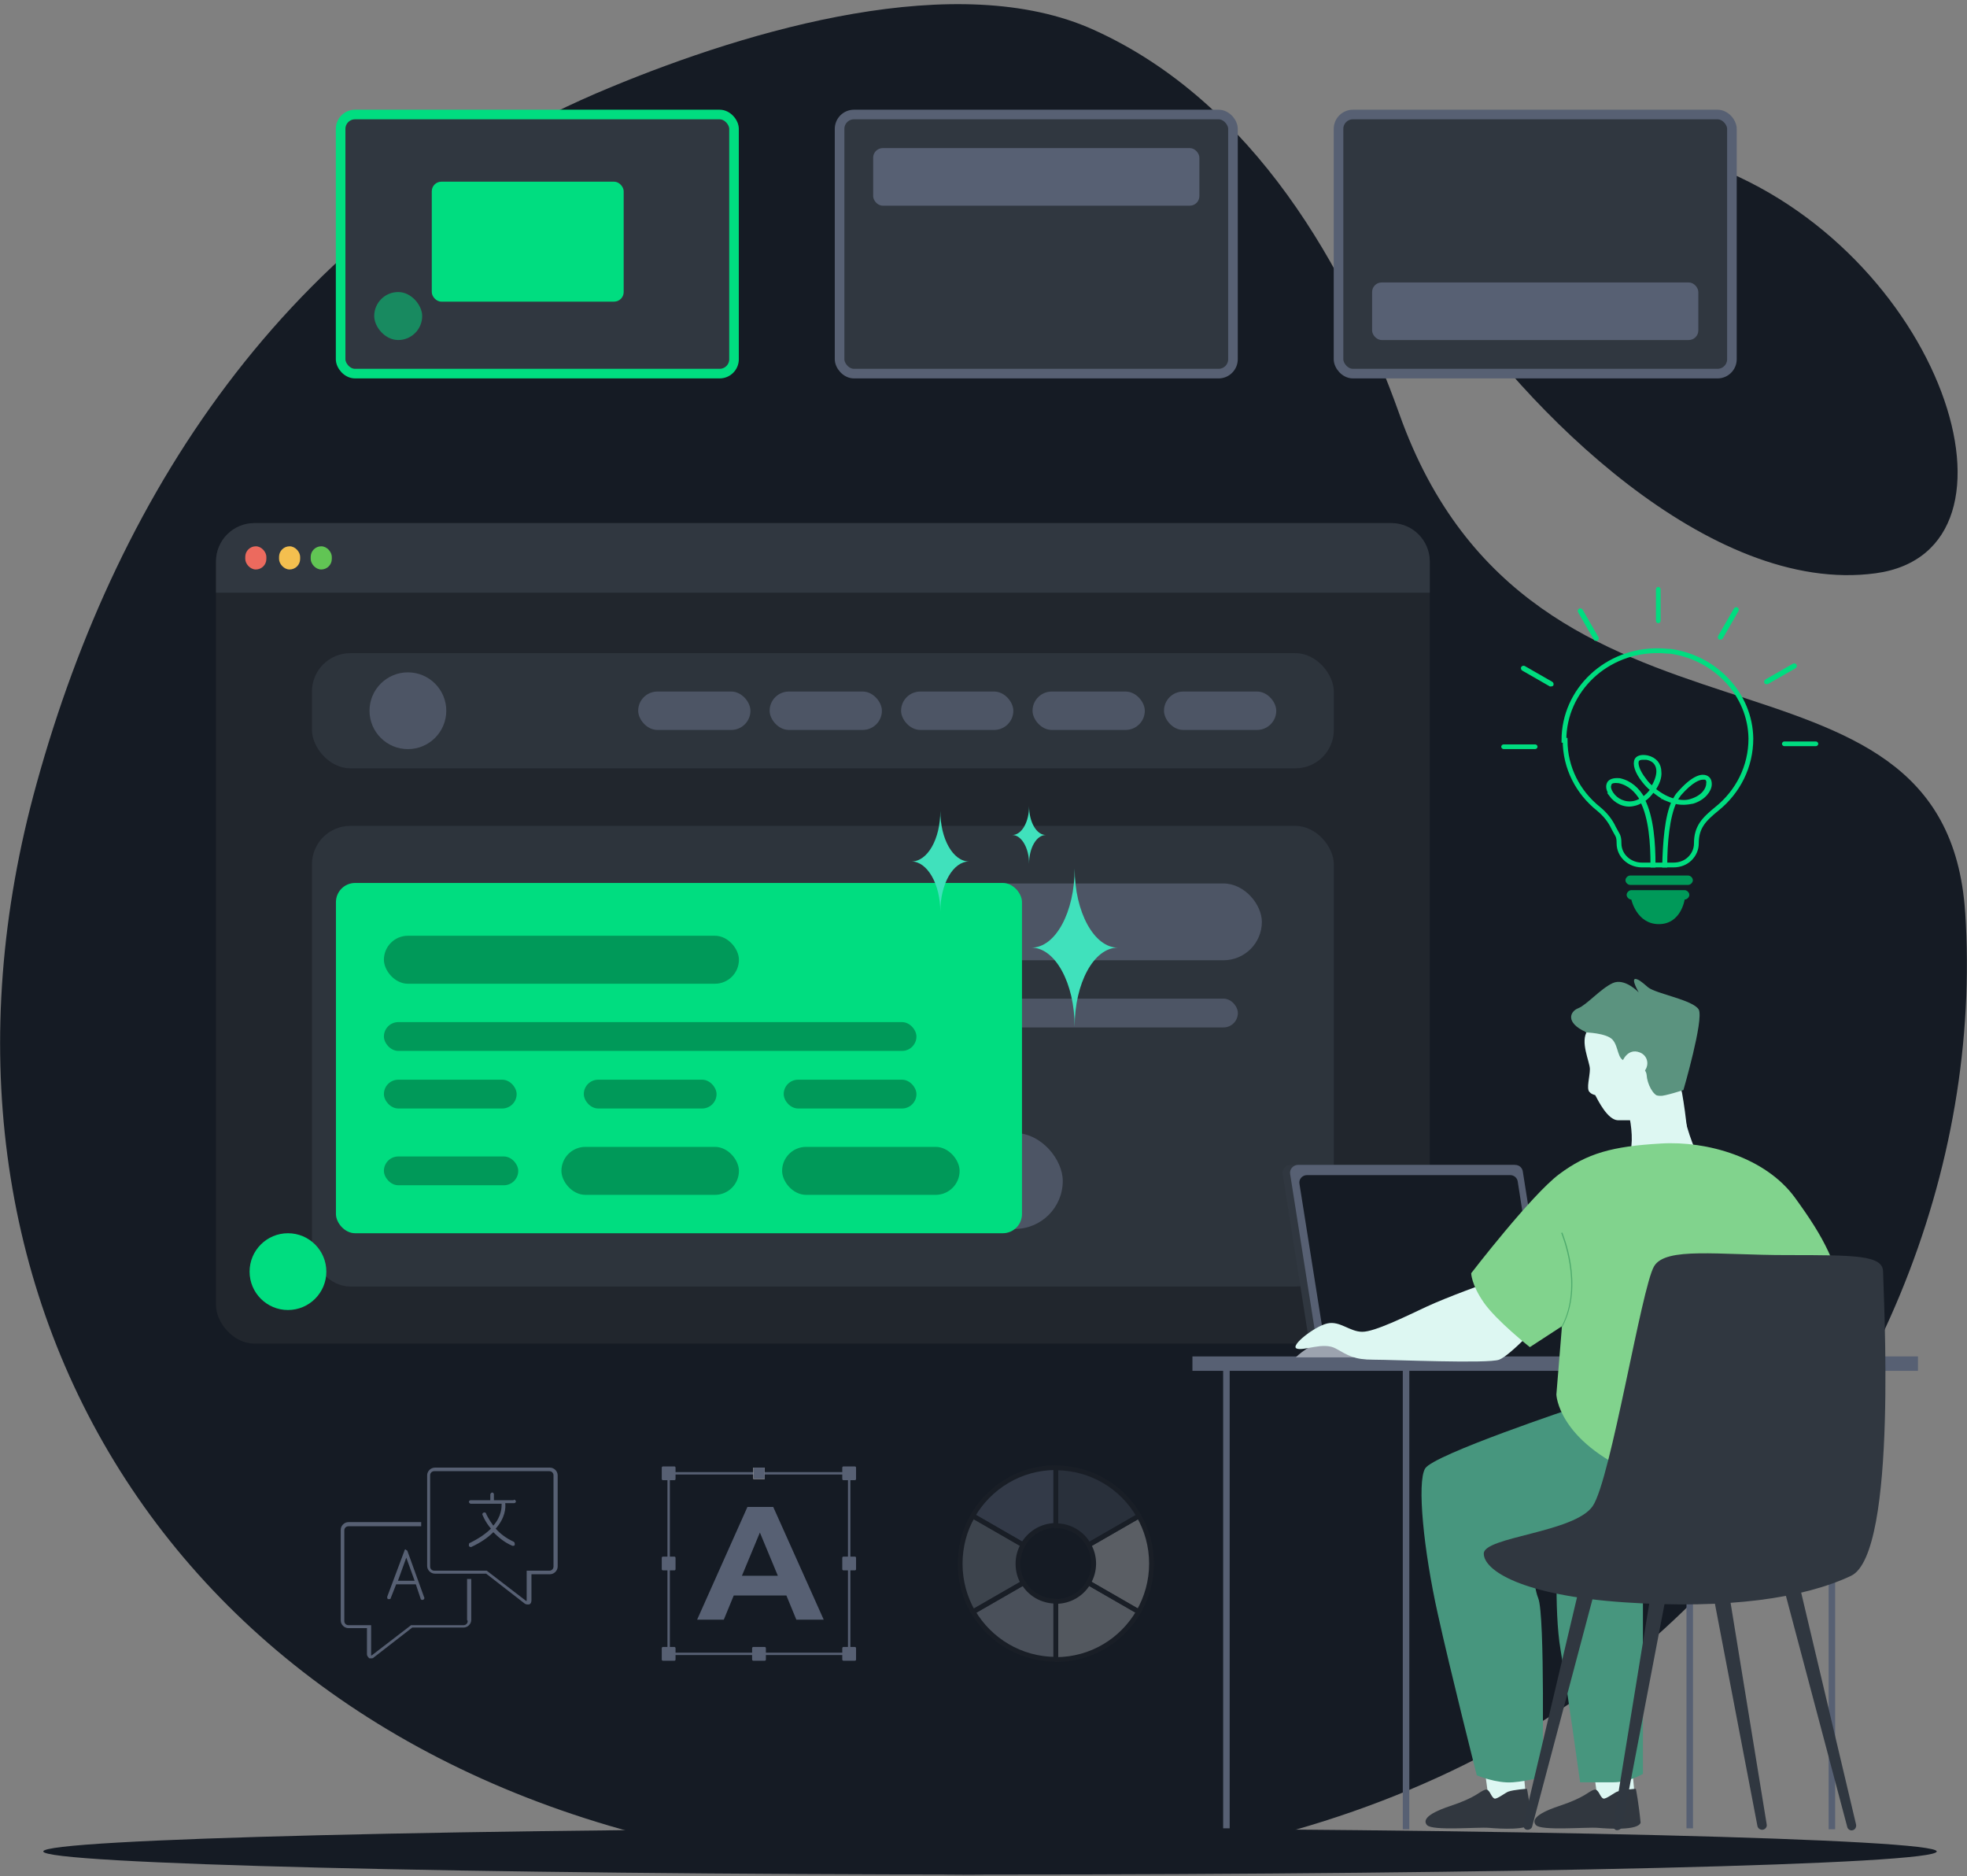 <svg width="410" height="391" viewBox="0 0 410 391" fill="none" xmlns="http://www.w3.org/2000/svg">
<rect x="0" y="0" width="410" height="391" fill="#808080" stroke="none"/>
<path d="M403.691 385.856C403.691 388.573 315.41 390.672 206.357 390.672C97.303 390.672 9.022 388.45 9.022 385.856C9.022 383.263 97.303 381.04 206.357 381.04C315.41 381.04 403.691 383.263 403.691 385.856Z" fill="#151B24"/>
<path d="M409.625 190.115C413.087 243.465 390.955 299.285 346.814 339.545C296.739 385.238 222.924 397.835 156.28 387.091C37.459 368.072 -22.26 270.758 7.662 163.193C24.724 101.568 61.323 45.378 127.224 18.209C156.404 6.106 199.679 -6.614 227.993 6.229C261.377 21.296 280.912 56.122 291.669 86.255C319.489 164.551 405.545 127.626 409.625 190.238V190.115Z" fill="#151B24"/>
<path d="M300.325 58.839C317.882 85.514 356.459 124.168 390.955 119.475C425.452 114.783 404.68 51.8 355.841 34.14C307.002 16.48 283.881 33.893 300.325 58.839Z" fill="#151B24"/>
<rect x="45.023" y="109.019" width="253" height="171" rx="8" fill="#21262D"/>
<path d="M45.023 117.019C45.023 112.601 48.604 109.019 53.023 109.019H290.022C294.441 109.019 298.022 112.601 298.022 117.019V123.521H45.023V117.019Z" fill="#303740"/>
<rect x="51.122" y="113.853" width="4.4" height="4.834" rx="2.2" fill="#EC6A5E"/>
<rect x="58.162" y="113.853" width="4.4" height="4.834" rx="2.2" fill="#F4BF4F"/>
<rect x="64.762" y="113.853" width="4.4" height="4.834" rx="2.2" fill="#61C554"/>
<g opacity="0.8">
<rect x="65.022" y="136.125" width="213" height="24" rx="8" fill="#303740"/>
<circle cx="85.022" cy="148.125" r="8" fill="#576073"/>
<rect x="133.022" y="144.125" width="23.4" height="8" rx="4" fill="#576073"/>
<rect x="160.423" y="144.125" width="23.4" height="8" rx="4" fill="#576073"/>
<rect x="187.822" y="144.125" width="23.4" height="8" rx="4" fill="#576073"/>
<rect x="215.223" y="144.125" width="23.4" height="8" rx="4" fill="#576073"/>
<rect x="242.622" y="144.125" width="23.4" height="8" rx="4" fill="#576073"/>
<rect x="65.022" y="172.125" width="213" height="96" rx="8" fill="#303740"/>
<rect x="80.022" y="184.125" width="183" height="16" rx="8" fill="#576073"/>
<rect x="85.022" y="208.125" width="173" height="6" rx="3" fill="#576073"/>
<rect x="85.022" y="222.125" width="127" height="6" rx="3" fill="#576073"/>
<rect x="121.522" y="236.125" width="100" height="20" rx="10" fill="#576073"/>
</g>
<circle cx="60.023" cy="265.019" r="8" fill="#00DD80"/>
<rect x="70.022" y="184.019" width="143" height="73" rx="4" fill="#00DD80"/>
<path d="M224 181C224 190.101 220.008 197.5 215 197.5C219.935 197.5 224 204.899 224 214C224 204.899 227.992 197.5 233 197.5C228.065 197.5 224 190.101 224 181Z" fill="#40E1BC"/>
<path d="M196 169C196 174.838 193.351 179.538 190 179.538C193.273 179.538 196 184.238 196 190C196 184.238 198.649 179.538 202 179.538C198.649 179.538 196 174.838 196 169Z" fill="#40E1BC"/>
<path d="M214.5 168C214.5 171.336 212.955 174.022 211 174.022C212.909 174.022 214.5 176.708 214.5 180C214.5 176.708 216.045 174.022 218 174.022C216.045 174.022 214.5 171.336 214.5 168Z" fill="#40E1BC"/>
<rect x="80.022" y="195.019" width="74" height="10" rx="5" fill="#009959"/>
<rect x="80.022" y="213.019" width="111" height="6" rx="3" fill="#009959"/>
<rect x="80.022" y="225.019" width="27.667" height="6" rx="3" fill="#009959"/>
<rect x="121.689" y="225.019" width="27.667" height="6" rx="3" fill="#009959"/>
<rect x="163.355" y="225.019" width="27.667" height="6" rx="3" fill="#009959"/>
<rect x="80.022" y="241.019" width="28" height="6" rx="3" fill="#009959"/>
<rect x="117.022" y="239.019" width="37" height="10" rx="5" fill="#009959"/>
<rect x="163.022" y="239.019" width="37" height="10" rx="5" fill="#009959"/>
<path d="M352.056 239.093C352.056 239.093 351.474 232.601 350.601 227.757C349.728 222.912 334.789 212.061 334.789 212.061C334.789 212.061 332.558 212.448 330.909 214.774C329.259 217.099 331.394 221.265 331.394 222.816C331.394 224.366 330.618 226.885 331.297 227.563C331.879 228.241 332.655 228.144 332.558 228.338C333.14 229.404 335.08 233.377 337.214 233.473C339.445 233.473 340.027 233.473 340.027 233.473C340.027 233.473 346.332 240.546 343.422 241.128C338.766 242.194 351.959 239.093 351.959 239.093H352.056Z" fill="#DDF7F2"/>
<path d="M330.423 215.161C330.423 215.161 334.885 215.258 336.146 216.712C337.408 218.165 337.117 220.878 338.766 221.072C340.415 221.265 343.131 222.331 343.228 224.075C343.325 225.819 344.586 228.435 345.847 228.435C347.108 228.435 350.891 227.176 350.891 227.176C350.891 227.176 355.159 212.545 354.092 210.414C352.928 208.379 345.168 207.12 343.519 205.763C341.967 204.407 341.482 204.116 340.9 204.019C339.93 204.019 341.579 206.829 341.579 206.829C341.579 206.829 338.669 203.728 336.146 204.891C333.624 206.054 330.714 209.445 328.968 210.123C327.222 210.801 326.252 213.127 330.52 215.064L330.423 215.161Z" fill="#5B937F"/>
<path d="M338.184 221.168C338.184 221.168 339.251 218.359 341.773 219.328C343.616 220.006 344.101 222.525 341.967 223.978C340.415 225.044 338.184 221.168 338.184 221.168Z" fill="#DDF7F2"/>
<path d="M317.134 364.468L318.298 377.064L310.343 375.32L308.306 360.108L317.134 364.468Z" fill="#DDF7F2"/>
<path d="M318.299 372.898C318.299 372.898 318.881 375.804 319.269 379.874C318.687 381.521 312.672 381.133 310.344 380.94C308.016 380.746 298.509 381.618 297.442 380.358C296.763 379.583 296.763 378.227 302.293 376.386C307.822 374.545 308.307 373.382 309.568 372.995C310.538 372.704 310.732 374.545 311.508 374.835C311.993 375.029 313.836 373.576 314.418 373.382C315.485 372.995 318.201 372.801 318.201 372.801L318.299 372.898Z" fill="#31373F"/>
<path d="M339.833 364.468L340.997 377.064L333.043 375.32L331.006 360.108L339.833 364.468Z" fill="#DDF7F2"/>
<path d="M340.997 372.898C340.997 372.898 341.579 375.804 341.967 379.874C341.385 381.521 335.37 381.133 333.042 380.94C330.714 380.746 321.208 381.618 320.141 380.358C319.462 379.583 319.462 378.227 324.991 376.386C330.52 374.545 331.005 373.382 332.266 372.995C333.236 372.704 333.43 374.545 334.206 374.835C334.691 375.029 336.535 373.576 337.117 373.382C338.184 372.995 340.9 372.801 340.9 372.801L340.997 372.898Z" fill="#31373F"/>
<path d="M248.551 282.693H399.782V285.697H248.551V282.693Z" fill="#576073"/>
<path d="M254.953 284.244H256.312V381.037H254.953V284.244Z" fill="#576073"/>
<path d="M292.398 284.437H293.756V381.23H292.398V284.437Z" fill="#576073"/>
<path d="M351.53 284.244H352.888V381.037H351.53V284.244Z" fill="#576073"/>
<path d="M381.158 284.437H382.516V381.23H381.158V284.437Z" fill="#576073"/>
<path d="M321.208 277.946H272.608L267.37 244.713C267.176 243.744 267.952 242.775 269.019 242.775H315.679L321.208 277.946Z" fill="#303740"/>
<path d="M322.761 277.946H274.161L268.923 244.713C268.729 243.647 269.602 242.775 270.572 242.775H315.776C316.649 242.775 317.328 243.356 317.425 244.228L322.761 277.946Z" fill="#576073"/>
<path d="M321.402 277.946H275.81L270.863 246.747C270.669 245.778 271.445 244.906 272.415 244.906H314.806C315.582 244.906 316.261 245.488 316.358 246.263L321.305 277.946H321.402Z" fill="#151B24"/>
<path d="M328.483 293.254C328.483 293.254 298.8 303.137 297.054 306.044C295.308 308.951 296.763 323.193 299.673 336.273C302.292 348.191 307.821 369.991 307.821 369.991C307.821 369.991 311.896 371.735 315.388 371.444C318.88 371.154 321.499 370.282 321.499 370.282C321.499 370.282 322.081 336.564 320.626 333.076C319.171 329.588 319.462 319.996 319.462 319.996L324.7 320.577C324.7 320.577 323.827 335.401 325.282 343.831C326.64 351.873 329.356 371.444 329.356 371.444H336.341C339.542 371.444 342.452 369.7 342.452 369.7V319.705L340.706 291.22L328.483 293.254Z" fill="#47967E"/>
<path d="M270.087 282.887C270.087 282.887 273.579 279.399 276.78 279.69C279.981 279.98 282.406 282.887 282.406 282.887H270.087Z" fill="#9CA3AF"/>
<path d="M309.858 267.385C309.858 267.385 301.71 270.292 297.345 272.326C292.98 274.361 286.577 277.558 283.958 277.558C281.339 277.558 279.302 275.233 276.683 275.814C274.064 276.396 268.825 280.465 270.28 281.046C271.735 281.628 275.81 279.593 278.429 281.046C281.048 282.5 282.212 283.372 286.286 283.372C290.36 283.372 310.149 284.244 312.478 283.372C314.806 282.5 321.208 275.524 321.208 275.524L309.858 267.385Z" fill="#DDF7F2"/>
<path d="M353.996 241.128C353.996 241.128 351.571 235.993 350.989 231.826C350.407 227.369 350.504 228.726 350.504 228.726L338.281 227.854C338.281 227.854 341.773 236.961 339.154 242.097C336.535 247.232 353.899 241.225 353.899 241.225L353.996 241.128Z" fill="#DDF7F2"/>
<path d="M346.235 238.318C355.839 237.736 368.062 241.225 374.173 249.654C380.284 258.083 382.903 263.025 385.231 274.07C387.56 285.116 357.294 314.183 340.997 307.206C324.7 300.23 324.409 290.638 324.409 290.638L325.573 276.396L318.88 280.756C318.88 280.756 311.896 275.233 309.276 271.454C306.657 267.675 306.657 265.35 306.657 265.35C306.657 265.35 319.171 249.073 324.991 244.713C330.812 240.353 336.05 238.899 346.235 238.318Z" fill="#81D38D"/>
<path d="M344.78 263.897C347.206 259.828 358.167 261.572 372.427 261.572C386.687 261.572 392.507 261.572 392.507 265.06C392.507 268.548 395.708 323.775 385.814 328.426C375.919 333.076 360.204 335.402 338.669 333.948C317.134 332.495 309.276 327.263 309.276 323.775C309.276 320.287 328.192 319.415 331.976 313.892C335.759 308.369 342.161 268.257 344.78 263.897Z" fill="#303740"/>
<path d="M371.845 331.042L385.038 380.746C385.135 381.231 385.717 381.618 386.202 381.424C386.687 381.328 386.978 380.746 386.881 380.262L375.046 330.267C374.852 329.395 373.979 328.813 373.106 329.007C372.233 329.201 371.651 330.073 371.845 330.945V331.042Z" fill="#303740"/>
<path d="M356.809 330.848L366.315 380.552C366.412 381.037 366.897 381.424 367.48 381.327C367.965 381.23 368.353 380.746 368.256 380.262L360.107 330.266C360.01 329.394 359.137 328.813 358.264 328.91C357.391 329.007 356.809 329.879 356.906 330.751L356.809 330.848Z" fill="#303740"/>
<path d="M329.357 330.17L317.522 380.165C317.425 380.649 317.716 381.231 318.201 381.327C318.686 381.424 319.268 381.134 319.365 380.649L332.558 330.945C332.752 330.073 332.267 329.201 331.394 328.91C330.521 328.619 329.648 329.201 329.357 330.073V330.17Z" fill="#303740"/>
<path d="M344.392 330.364L336.244 380.359C336.244 380.843 336.535 381.424 337.02 381.424C337.505 381.424 337.99 381.134 338.087 380.649L347.593 330.945C347.787 330.073 347.205 329.201 346.332 329.007C345.459 328.813 344.586 329.395 344.392 330.267V330.364Z" fill="#303740"/>
<path d="M325.574 276.492H325.671C330.327 267.772 325.671 257.018 325.671 256.921C325.671 256.921 325.574 256.824 325.477 256.921C325.477 256.921 325.38 257.018 325.477 257.115C325.477 257.211 330.036 267.869 325.477 276.492V276.686L325.574 276.492Z" fill="#4FAB6D"/>
<path d="M326.228 154.285C326.228 160.02 328.915 165.144 333.191 168.561C334.534 169.659 335.634 171.001 336.367 172.587C337.1 174.051 337.466 174.051 337.466 175.759C337.466 178.322 339.665 180.274 342.23 180.274H348.827C350.171 180.274 351.392 179.786 352.247 178.932C353.102 178.078 353.591 176.979 353.591 175.759C353.591 172.343 355.179 170.757 357.867 168.561C362.264 165.022 364.952 159.776 364.952 153.919C364.83 144.768 357.622 137.081 348.216 135.739C347.483 135.739 346.628 135.617 345.895 135.617C334.901 135.373 325.983 143.792 325.983 154.285H326.228Z" stroke="#00DD80" stroke-miterlimit="10"/>
<path d="M335.757 165.632C336.734 166.974 338.567 168.072 340.521 167.584C341.132 167.462 341.743 167.218 342.231 166.852C344.064 170.391 344.43 175.637 344.43 180.396C344.43 180.396 344.552 180.396 344.675 180.396C344.675 175.637 344.308 170.391 342.476 166.73C343.331 166.242 343.942 165.51 344.552 164.656C345.285 165.266 346.14 165.876 346.996 166.364C347.606 166.608 348.217 166.852 348.828 167.096C347.362 170.269 346.996 175.637 346.873 180.396C346.873 180.396 346.996 180.396 347.118 180.396C347.118 175.637 347.606 170.269 349.072 167.096C350.416 167.462 351.638 167.34 352.859 167.096C355.18 166.364 356.402 164.656 356.402 163.436C356.402 162.704 356.157 162.216 355.547 161.972C354.936 161.728 353.226 161.606 349.927 165.388C349.561 165.754 349.317 166.242 348.95 166.852C347.606 166.486 346.14 165.754 344.675 164.534C345.53 163.314 346.018 161.972 345.896 160.874C345.896 159.288 344.919 158.189 343.331 157.823C341.987 157.579 341.376 157.945 341.132 158.311C340.643 159.166 341.132 160.874 342.598 162.704C343.086 163.314 343.697 164.046 344.43 164.534C343.942 165.266 343.209 165.998 342.476 166.486C341.376 164.534 339.788 163.07 337.589 162.582C336.246 162.46 335.635 162.826 335.391 163.192C335.024 163.802 335.146 164.656 335.879 165.632H335.757ZM349.194 166.852C349.439 166.364 349.805 165.876 350.049 165.51C352.615 162.582 354.203 162.094 354.936 162.094C355.18 162.094 355.302 162.094 355.424 162.094C355.913 162.216 356.157 162.704 356.035 163.314C356.035 164.534 354.936 166.12 352.615 166.852C351.638 167.218 350.416 167.218 349.072 166.852H349.194ZM344.43 164.29C343.819 163.802 343.209 163.192 342.72 162.46C341.376 160.752 340.888 159.166 341.254 158.433C341.498 158.067 341.865 157.945 342.476 157.945C342.72 157.945 342.964 157.945 343.209 157.945C345.163 158.311 345.652 159.654 345.652 160.752C345.652 161.85 345.163 163.07 344.43 164.29ZM335.513 163.314C335.757 162.826 336.49 162.704 337.467 162.826C339.666 163.314 341.132 164.778 342.231 166.608C341.743 166.974 341.132 167.218 340.521 167.34C338.567 167.706 336.856 166.73 336.001 165.51C335.391 164.656 335.268 163.924 335.513 163.436V163.314Z" fill="#00DD80" stroke="#00DD80" stroke-width="0.8" stroke-miterlimit="10"/>
<path d="M339.787 184.422H351.88C352.369 184.422 352.858 183.934 352.858 183.446C352.858 182.958 352.369 182.47 351.88 182.47H339.787C339.298 182.47 338.81 182.958 338.81 183.446C338.81 183.934 339.298 184.422 339.787 184.422Z" fill="#009959"/>
<path d="M340.031 187.472C340.031 187.472 341.13 192.597 345.772 192.597C350.414 192.597 351.147 187.472 351.147 187.472C351.636 187.472 352.125 186.984 352.125 186.496C352.125 186.008 351.636 185.52 351.147 185.52H340.031C339.542 185.52 339.054 186.008 339.054 186.496C339.054 186.984 339.542 187.472 340.031 187.472Z" fill="#009959"/>
<path d="M319.998 156.115H313.402C313.157 156.115 312.913 155.871 312.913 155.627C312.913 155.383 313.157 155.139 313.402 155.139H319.998C320.243 155.139 320.487 155.383 320.487 155.627C320.487 155.871 320.243 156.115 319.998 156.115Z" fill="#00DD80"/>
<path d="M378.511 155.505H371.914C371.67 155.505 371.426 155.261 371.426 155.017C371.426 154.773 371.67 154.529 371.914 154.529H378.511C378.755 154.529 379 154.773 379 155.017C379 155.261 378.755 155.505 378.511 155.505Z" fill="#00DD80"/>
<path d="M368.25 142.572C368.006 142.572 367.884 142.572 367.762 142.328C367.64 142.084 367.762 141.718 368.006 141.596L373.748 138.302C373.992 138.18 374.358 138.302 374.48 138.546C374.603 138.79 374.48 139.156 374.236 139.278L368.495 142.572C368.495 142.572 368.373 142.572 368.25 142.572Z" fill="#00DD80"/>
<path d="M358.599 133.299H358.355C358.11 133.177 357.988 132.811 358.11 132.567L361.409 126.832C361.531 126.588 361.897 126.466 362.142 126.588C362.386 126.71 362.508 127.076 362.386 127.32L359.088 133.055C359.088 133.177 358.843 133.299 358.599 133.299Z" fill="#00DD80"/>
<path d="M345.651 129.883C345.406 129.883 345.162 129.639 345.162 129.395V122.806C345.162 122.562 345.406 122.318 345.651 122.318C345.895 122.318 346.139 122.562 346.139 122.806V129.395C346.139 129.639 345.895 129.883 345.651 129.883Z" fill="#00DD80"/>
<path d="M332.702 133.543C332.458 133.543 332.336 133.543 332.213 133.299L328.915 127.564C328.793 127.32 328.915 126.954 329.159 126.832C329.404 126.71 329.77 126.832 329.892 127.076L333.191 132.811C333.313 133.055 333.191 133.421 332.946 133.543C332.946 133.543 332.824 133.543 332.702 133.543Z" fill="#00DD80"/>
<path d="M323.297 143.06H323.052L317.311 139.766C317.066 139.644 316.944 139.278 317.066 139.034C317.189 138.79 317.555 138.668 317.799 138.79L323.541 142.084C323.785 142.206 323.907 142.572 323.785 142.816C323.785 142.938 323.541 143.06 323.297 143.06Z" fill="#00DD80"/>
<g clip-path="url(#clip0_5417_30872)">
<path d="M114.625 305.865H90.65C89.781 305.865 89.035 306.605 89.035 307.47V326.359C89.035 327.223 89.781 327.964 90.65 327.964H101.333L109.284 334.136C109.408 334.26 109.656 334.383 109.905 334.383C110.153 334.383 110.153 334.383 110.277 334.383C110.65 334.26 110.774 333.889 110.774 333.519V328.087H114.625C115.495 328.087 116.24 327.346 116.24 326.482V307.47C116.24 306.605 115.495 305.865 114.625 305.865ZM115.371 326.482C115.371 326.976 114.998 327.346 114.501 327.346H109.78V333.643H109.656L101.458 327.346H90.526C90.029 327.346 89.656 326.976 89.656 326.482V307.47C89.656 306.976 90.029 306.605 90.526 306.605H114.501C114.998 306.605 115.371 306.976 115.371 307.47V326.359V326.482Z" fill="#576073"/>
<path d="M97.482 337.84C97.482 338.334 97.109 338.704 96.612 338.704H85.681L77.482 345H77.358V338.704H72.637C72.141 338.704 71.768 338.334 71.768 337.84V318.951C71.768 318.457 72.141 318.087 72.637 318.087H87.793V317.223H72.637C71.768 317.223 71.022 317.963 71.022 318.828V337.716C71.022 338.581 71.768 339.321 72.637 339.321H76.488V344.754C76.488 345.124 76.737 345.371 76.985 345.618C77.109 345.618 77.234 345.618 77.358 345.618C77.606 345.618 77.731 345.618 77.979 345.371L85.929 339.198H96.612C97.482 339.198 98.227 338.457 98.227 337.593V329.075H97.358V337.593L97.482 337.84Z" fill="#576073"/>
<path d="M84.687 322.902C84.563 322.902 84.314 322.902 84.314 323.149L80.712 332.778C80.712 333.025 80.712 333.272 80.96 333.272C80.96 333.272 80.96 333.272 81.085 333.272C81.209 333.272 81.457 333.272 81.457 333.025L82.575 330.186H86.55H86.675L87.668 333.149C87.668 333.396 88.041 333.519 88.165 333.396C88.414 333.396 88.538 333.025 88.414 332.902L84.936 323.272C84.936 323.149 84.687 323.025 84.563 323.025L84.687 322.902ZM82.948 329.445L84.687 324.63L86.426 329.445H82.948Z" fill="#576073"/>
<path d="M107.047 312.655H102.948V311.42C102.948 311.174 102.699 311.05 102.575 311.05C102.451 311.05 102.203 311.297 102.203 311.42V312.655H98.103C97.855 312.655 97.731 312.902 97.731 313.025C97.731 313.149 97.979 313.396 98.103 313.396H104.563C104.563 314.136 104.563 315.988 102.824 317.964C101.83 316.606 101.333 315.494 101.333 315.494C101.333 315.248 100.96 315.124 100.836 315.248C100.588 315.248 100.463 315.618 100.588 315.741C100.588 315.741 101.085 317.099 102.327 318.581C101.333 319.569 99.966 320.556 97.979 321.544C97.731 321.544 97.731 321.914 97.731 322.161C97.731 322.285 97.979 322.408 98.103 322.408C98.227 322.408 98.103 322.408 98.227 322.408C100.339 321.42 101.706 320.433 102.824 319.322C103.817 320.309 105.06 321.42 106.799 322.161C106.799 322.161 106.799 322.161 106.923 322.161C107.047 322.161 107.296 322.161 107.296 321.914C107.296 321.667 107.296 321.42 107.047 321.297C105.432 320.556 104.19 319.569 103.321 318.581C105.308 316.359 105.432 314.26 105.308 313.272H107.171C107.42 313.272 107.544 313.025 107.544 312.902C107.544 312.778 107.296 312.532 107.171 312.532L107.047 312.655Z" fill="#576073"/>
</g>
<path d="M163.84 332.519H152.941L150.865 337.561H145.305L155.796 314.057H161.171L171.699 337.561H165.991L163.915 332.519H163.84ZM162.135 328.404L158.391 319.396L154.647 328.404H162.098H162.135Z" fill="#576073"/>
<path d="M177 307.051H139.373V344.678H177V307.051Z" stroke="#576073" stroke-width="0.5" stroke-linecap="round" stroke-linejoin="round"/>
<path d="M140.559 305.865H138.187V308.237H140.559V305.865Z" fill="#576073"/>
<path d="M140.559 305.865H138.187V308.237H140.559V305.865Z" stroke="#576073" stroke-width="0.5" stroke-linecap="round" stroke-linejoin="round"/>
<path d="M178.186 305.865H175.813V308.237H178.186V305.865Z" fill="#576073"/>
<path d="M178.186 305.865H175.813V308.237H178.186V305.865Z" stroke="#576073" stroke-width="0.5" stroke-linecap="round" stroke-linejoin="round"/>
<path d="M178.186 324.66H175.813V327.032H178.186V324.66Z" fill="#576073"/>
<path d="M178.186 324.66H175.813V327.032H178.186V324.66Z" stroke="#576073" stroke-width="0.5" stroke-linecap="round" stroke-linejoin="round"/>
<path d="M140.559 324.66H138.187V327.032H140.559V324.66Z" fill="#576073"/>
<path d="M140.559 324.66H138.187V327.032H140.559V324.66Z" stroke="#576073" stroke-width="0.5" stroke-linecap="round" stroke-linejoin="round"/>
<path d="M159.391 305.865H157.019V308.237H159.391V305.865Z" fill="#FCF1D8"/>
<path d="M159.391 305.865H157.019V308.237H159.391V305.865Z" fill="#576073"/>
<path d="M140.559 343.492H138.187V345.865H140.559V343.492Z" fill="#576073"/>
<path d="M140.559 343.492H138.187V345.865H140.559V343.492Z" stroke="#576073" stroke-width="0.5" stroke-linecap="round" stroke-linejoin="round"/>
<path d="M178.186 343.492H175.813V345.865H178.186V343.492Z" fill="#576073"/>
<path d="M178.186 343.492H175.813V345.865H178.186V343.492Z" stroke="#576073" stroke-width="0.5" stroke-linecap="round" stroke-linejoin="round"/>
<path d="M159.391 343.492H157.019V345.865H159.391V343.492Z" fill="#576073"/>
<path d="M159.391 343.492H157.019V345.865H159.391V343.492Z" stroke="#576073" stroke-width="0.5" stroke-linecap="round" stroke-linejoin="round"/>
<g opacity="0.3">
<path d="M213.282 329.865L202.816 335.892C206.268 341.81 212.734 345.81 220.077 345.81V333.7C217.173 333.7 214.652 332.166 213.282 329.81V329.865Z" fill="#C5CDDB"/>
<path d="M237.392 315.947L226.926 321.974C227.583 323.125 227.967 324.44 227.967 325.865C227.967 327.289 227.583 328.659 226.871 329.865L237.337 335.892C239.035 332.933 240.022 329.536 240.022 325.865C240.022 322.194 239.035 318.851 237.392 315.947Z" fill="#FAFBFC"/>
<path d="M220.076 333.755V345.865C227.473 345.865 233.884 341.865 237.336 335.892L226.871 329.865C225.501 332.221 222.98 333.755 220.076 333.755Z" fill="#E5E7EB"/>
<path d="M220.076 317.974C223.035 317.974 225.61 319.563 226.925 321.974L237.391 315.947C233.939 309.919 227.473 305.919 220.076 305.919V318.029V317.974Z" fill="#576073"/>
<path d="M220.077 317.974V305.865C212.68 305.865 206.214 309.92 202.762 315.892L213.227 321.92C214.597 319.563 217.118 317.92 220.077 317.92V317.974Z" fill="#78849E"/>
<path d="M212.187 325.865C212.187 324.44 212.57 323.125 213.228 321.974L202.762 315.947C201.063 318.851 200.132 322.303 200.132 325.92C200.132 329.536 201.118 333.043 202.817 335.947L213.283 329.92C212.57 328.769 212.187 327.399 212.187 325.92V325.865Z" fill="#9CA3AF"/>
<path d="M213.282 329.865L202.816 335.892C206.268 341.81 212.734 345.81 220.077 345.81V333.7C217.173 333.7 214.652 332.166 213.282 329.81V329.865Z" stroke="#21262D" stroke-linecap="round" stroke-linejoin="round"/>
<path d="M237.392 315.947L226.926 321.974C227.583 323.125 227.967 324.44 227.967 325.865C227.967 327.289 227.583 328.659 226.871 329.865L237.337 335.892C239.035 332.933 240.022 329.536 240.022 325.865C240.022 322.194 239.035 318.851 237.392 315.947Z" stroke="#21262D" stroke-linecap="round" stroke-linejoin="round"/>
<path d="M220.076 333.755V345.865C227.473 345.865 233.884 341.865 237.336 335.892L226.871 329.865C225.501 332.221 222.98 333.755 220.076 333.755Z" stroke="#21262D" stroke-linecap="round" stroke-linejoin="round"/>
<path d="M220.076 317.974C223.035 317.974 225.61 319.563 226.925 321.974L237.391 315.947C233.939 309.919 227.473 305.919 220.076 305.919V318.029V317.974Z" stroke="#21262D" stroke-linecap="round" stroke-linejoin="round"/>
<path d="M220.077 317.974V305.865C212.68 305.865 206.214 309.92 202.762 315.892L213.227 321.92C214.597 319.563 217.118 317.92 220.077 317.92V317.974Z" stroke="#21262D" stroke-linecap="round" stroke-linejoin="round"/>
<path d="M212.187 325.865C212.187 324.44 212.57 323.125 213.228 321.974L202.762 315.947C201.063 318.851 200.132 322.303 200.132 325.92C200.132 329.536 201.118 333.043 202.817 335.947L213.283 329.92C212.57 328.769 212.187 327.399 212.187 325.92V325.865Z" stroke="#21262D" stroke-linecap="round" stroke-linejoin="round"/>
</g>
<rect x="71" y="23.865" width="82" height="54" rx="3" fill="#303740"/>
<rect x="71" y="23.865" width="82" height="54" rx="3" stroke="#00DD80" stroke-width="2"/>
<g opacity="0.5">
<rect x="78" y="60.865" width="10" height="10" rx="5" fill="#00DD80"/>
</g>
<rect x="90" y="37.865" width="40" height="25" rx="2" fill="#00DD80"/>
<rect x="175" y="23.865" width="82" height="54" rx="3" fill="#303740"/>
<rect x="175" y="23.865" width="82" height="54" rx="3" stroke="#576073" stroke-width="2"/>
<rect x="182" y="30.865" width="68" height="12" rx="2" fill="#576073"/>
<rect x="279" y="23.865" width="82" height="54" rx="3" fill="#303740"/>
<rect x="279" y="23.865" width="82" height="54" rx="3" stroke="#576073" stroke-width="2"/>
<rect x="286" y="58.865" width="68" height="12" rx="2" fill="#576073"/>
<defs>
<clipPath id="clip0_5417_30872">
<rect width="45.217" height="40" fill="white" transform="translate(71.022 305.865)"/>
</clipPath>
</defs>
</svg>
